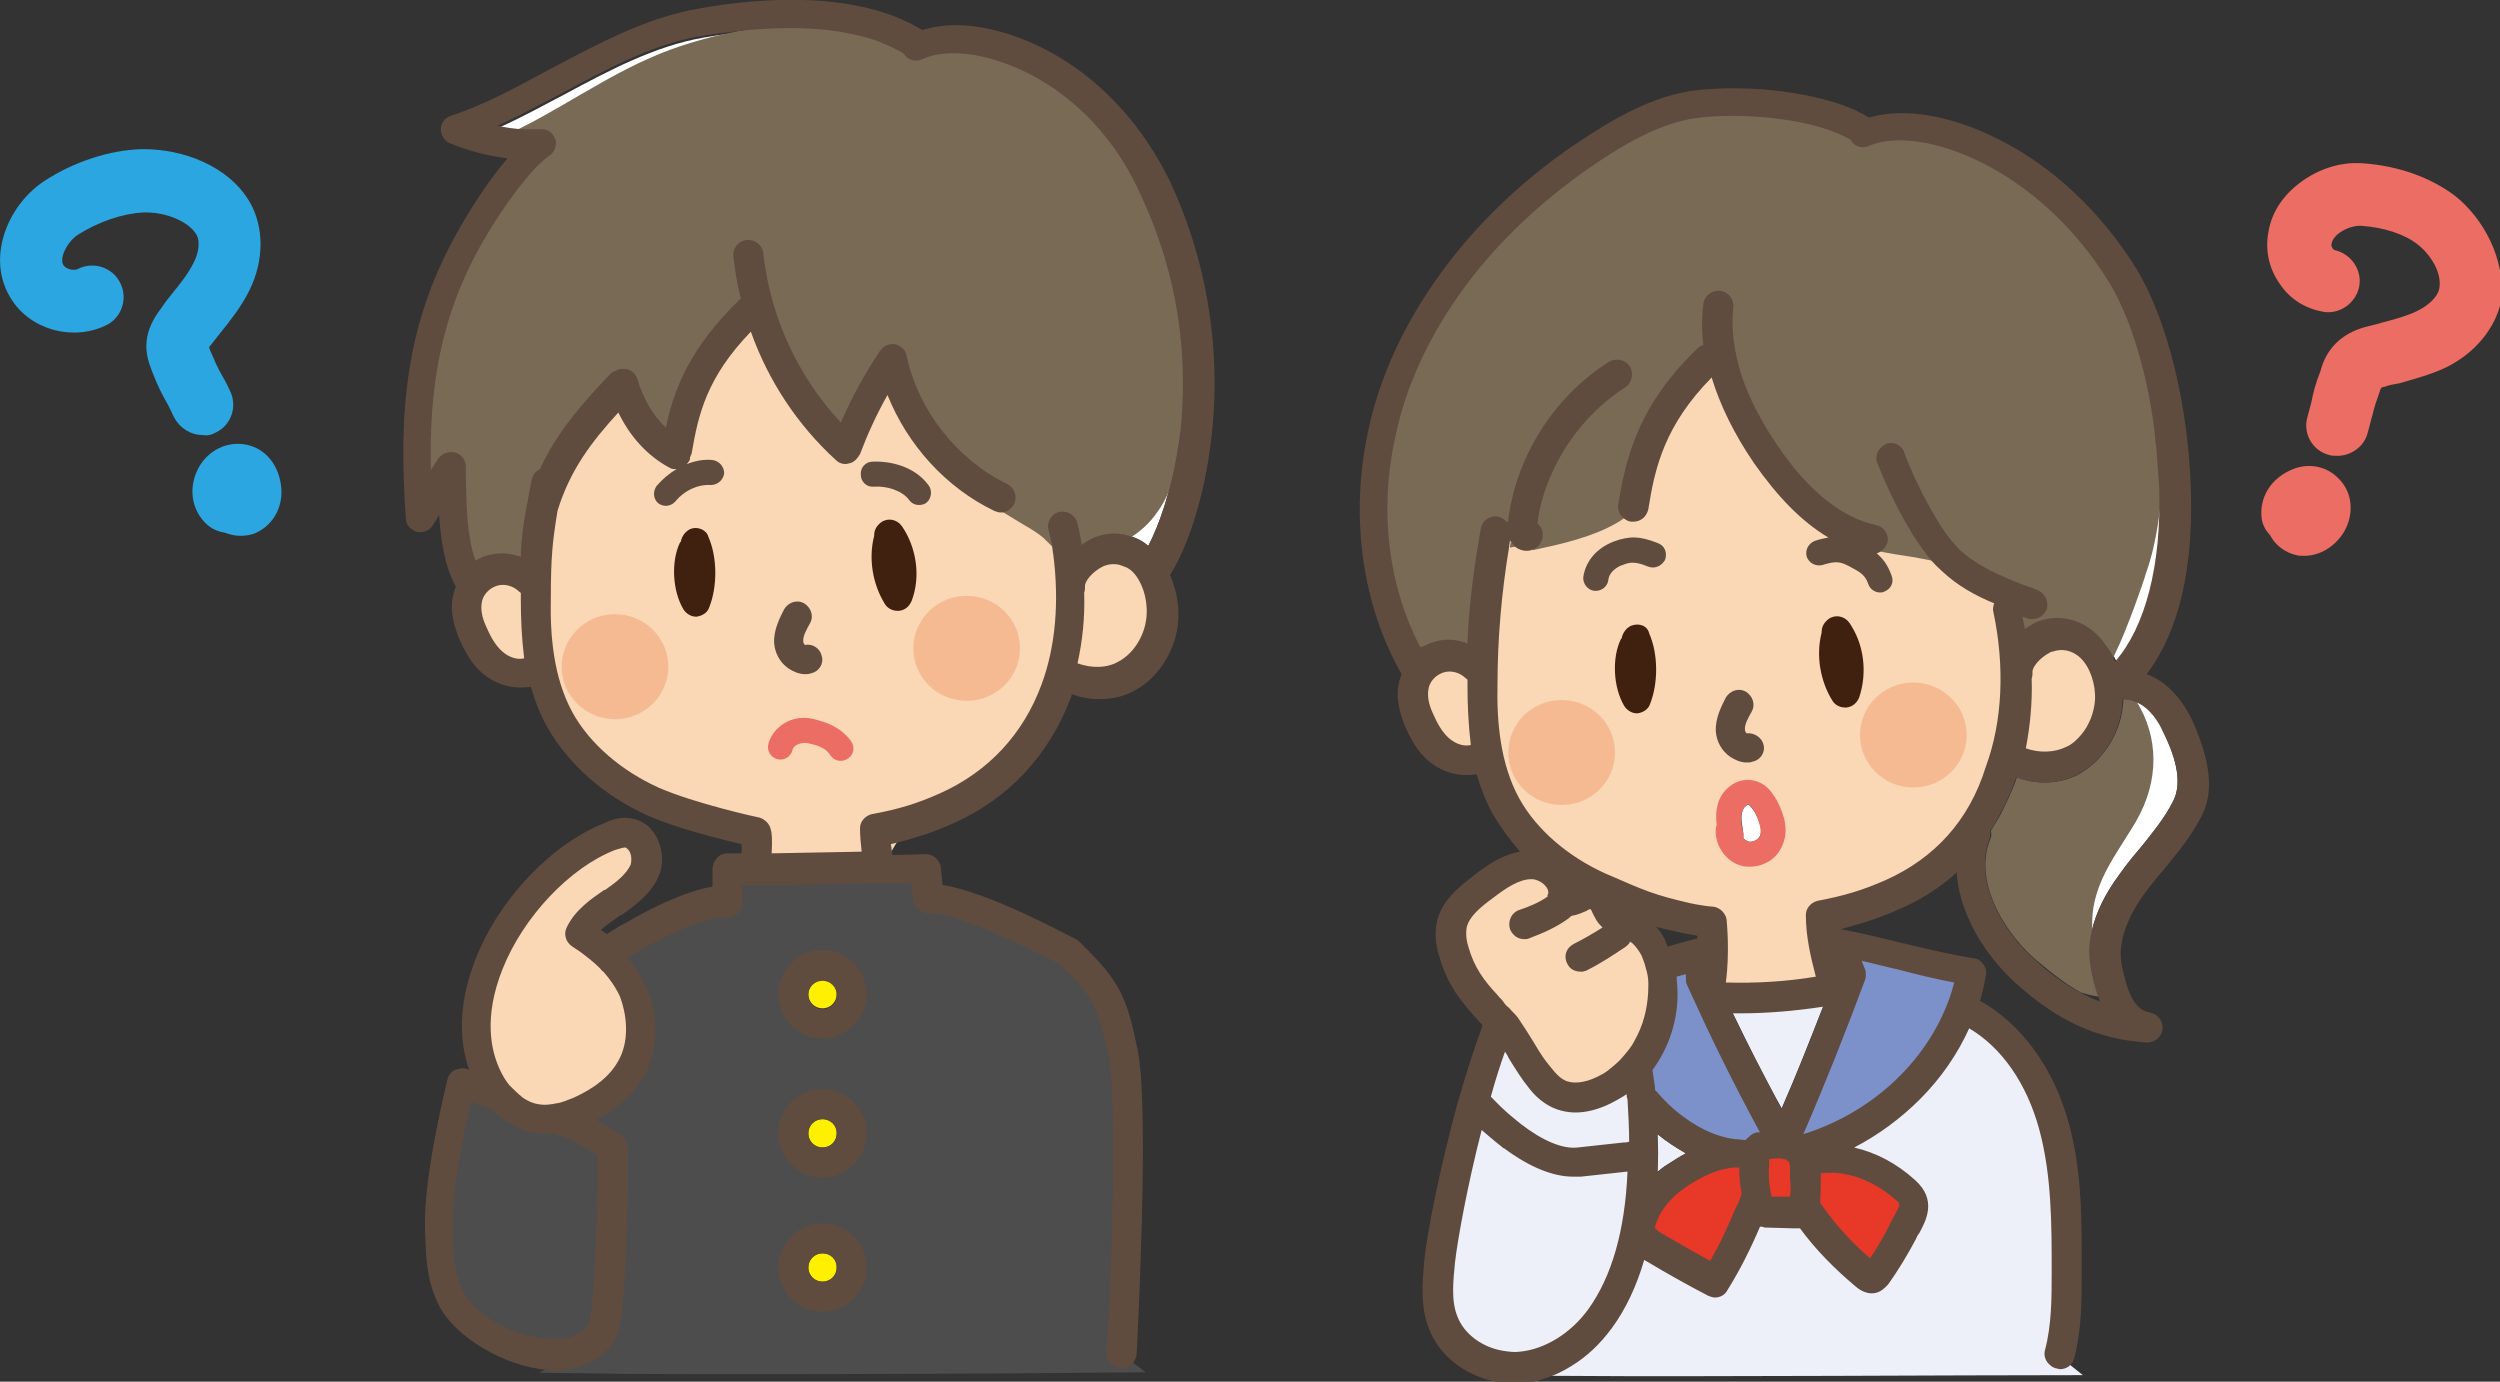 <?xml version="1.0" encoding="utf-8"?>
<!-- Generator: Adobe Illustrator 27.0.0, SVG Export Plug-In . SVG Version: 6.00 Build 0)  -->
<svg version="1.1" id="レイヤー_1" xmlns="http://www.w3.org/2000/svg" xmlns:xlink="http://www.w3.org/1999/xlink" x="0px"
	 y="0px" viewBox="0 0 300 165.8" style="enable-background:new 0 0 300 165.8;" xml:space="preserve">
<rect x="0" y="0" width="300" height="165.8" fill="#333333" stroke="none"/>
<style type="text/css">
	.st0{fill:#FAD7B5;stroke:#FAD7B5;stroke-width:2.835;stroke-miterlimit:10;}
	.st1{fill:none;}
	.st2{fill:#FFFFFF;}
	.st3{fill:#F6BA92;}
	.st4{fill:#40210F;}
	.st5{fill:#FFF000;}
	.st6{fill:#2CA6E0;}
	.st7{fill:#4D4D4D;stroke:#4D4D4D;stroke-width:2.835;stroke-miterlimit:10;}
	.st8{fill:#796A56;stroke:#796A56;stroke-width:1.417;stroke-miterlimit:10;}
	.st9{fill:#796A56;}
	.st10{fill:#EDF0F8;stroke:#EDF0F8;stroke-width:2.835;stroke-miterlimit:10;}
	.st11{fill:#EDF0F8;}
	.st12{fill:#EB6D64;}
	.st13{fill:#7C91C9;stroke:#7C91C9;stroke-width:2.835;stroke-miterlimit:10;}
	.st14{fill:#E73828;stroke:#E73828;stroke-width:2.835;stroke-miterlimit:10;}
	.st15{fill:#FAD7B5;}
	.st16{fill:#604C3F;}
</style>
<path class="st0" d="M239.4,72.9c-2.2-1-4.5-2.2-6.3-3.9c-0.8-0.8-1.5-1.7-2.2-2.5c-1.5-0.2-3.2-0.4-4.8-0.8c-0.2,0.3-0.6,0.6-1,0.7
	c0.7,0.6,1.3,1.4,1.7,2.5c0.3,0.8-0.1,1.6-0.9,1.9c-0.2,0.1-0.3,0.1-0.5,0.1c-0.6,0-1.2-0.4-1.4-1c-0.4-1.2-1-1.5-2.4-2.2
	c-1-0.5-1.5-0.6-3.1-0.1c-0.8,0.3-1.6-0.2-1.9-1c-0.3-0.8,0.2-1.6,1-1.9c0.6-0.2,1.1-0.3,1.6-0.4c-3.2-1.9-6.1-4.8-8.9-8.9
	c-2.4-3.5-4.1-7-5.1-10.3c-5.5,5.7-6.8,10.7-7.6,15.8c-0.1,0.9-0.9,1.5-1.8,1.5c-0.1,0-0.2,0-0.3,0c-0.5-0.1-1-0.4-1.3-0.9
	c-2.4,1.7-6,2.7-9.2,3.4c0,0.1-0.1,0.2-0.1,0.2c-0.4,0.6-1,1-1.7,1c0,0,0,0,0,0c-0.6,0-1.1-0.2-1.5-0.6c-0.2,0-0.5,0.1-0.7,0.1
	c-1,5.5-1.4,11-1.4,16.5c0,4.4,0.3,9.5,2.6,13.7c2.1,3.7,5.9,7,10.3,9l0.7,0.3c3.9,1.7,5.3,2.3,9.6,3.3c0.9,0.2,2.2,0.3,2.7,0.4
	c0.8,0.1,1.5,0.7,1.6,1.6c0,0.2,0.5,3.8-0.1,7.5c3.6,0.1,7.2-0.1,10.8-0.7c-0.7-2.4-1.3-4.9-1.2-7.4c0-0.8,0.6-1.6,1.4-1.7
	c3.2-0.6,5.5-1.3,8.2-2.5c5.8-2.6,10-7.1,12.2-13.1c2-5.4,2.3-12,0.9-18.6C239.3,73.5,239.3,73.2,239.4,72.9z M187.4,96.6
	c-3.5,0-6.4-2.8-6.4-6.3c0-3.5,2.9-6.3,6.4-6.3c3.5,0,6.4,2.8,6.4,6.3C193.8,93.8,191,96.6,187.4,96.6z M198.2,84.5
	c-0.3,0.6-0.8,1.1-1.5,1.1c0,0-0.1,0-0.1,0c-0.6,0-1.2-0.3-1.5-0.9c-1.3-2.2-1.5-5.7-0.4-8c0-0.1,0-0.1,0.1-0.1
	c0-0.7,0.4-1.3,1.1-1.5c0.9-0.4,2,0,2.3,0.9C199.1,78.5,199.2,82,198.2,84.5z M199.8,67.2c-0.3,0.8-1.2,1.1-2,0.8
	c-1.5-0.6-2.1-0.6-3.1-0.2c-0.6,0.2-1.6,0.8-1.7,1.8c-0.1,0.8-0.7,1.3-1.5,1.3c-0.1,0-0.1,0-0.2,0c-0.8-0.1-1.4-0.9-1.3-1.7
	c0.2-1.8,1.5-3.4,3.6-4.2c1.8-0.8,3.2-0.7,5.4,0.2C199.8,65.5,200.1,66.4,199.8,67.2z M207,83.8c0.5-0.9,1.5-1.2,2.4-0.7
	c0.9,0.5,1.2,1.5,0.7,2.4c-0.4,0.7-0.8,1.5-0.8,2.2c0,0.1,0.1,0.3,0.2,0.4c0.9-0.1,1.8,0.5,2,1.4c0.2,1-0.4,1.9-1.3,2.1
	c-0.2,0.1-0.5,0.1-0.7,0.1c-0.7,0-1.4-0.2-2-0.7c-0.9-0.7-1.6-1.8-1.7-3C205.7,86.3,206.5,84.9,207,83.8z M213.9,101.5
	c-0.7,1.6-2.3,2.6-3.9,2.6c-0.3,0-0.7,0-1-0.1c-2-0.5-3.3-2.5-3.1-4.5c0-0.1,0-0.2,0.1-0.4c-0.1-0.9-0.1-1.8,0.2-2.7
	c0.4-1,1.2-1.9,2.1-2.4c0.8-0.4,1.7-0.4,2.6-0.1c1.2,0.4,1.8,1.4,2.3,2.3C213.6,96.9,214.9,99.3,213.9,101.5z M221.6,84.9
	c-0.1,0-0.1,0-0.2,0c-0.6,0-1.2-0.3-1.5-0.8c-1.5-2.4-2-5.4-1.3-8.2c0,0,0-0.1,0-0.1c0-0.6,0.2-1.2,0.8-1.5c0.8-0.6,1.9-0.4,2.5,0.4
	c1.8,2.6,2.3,6,1.2,9C222.9,84.3,222.3,84.8,221.6,84.9z M229.6,94.4c-3.5,0-6.4-2.8-6.4-6.3c0-3.5,2.9-6.3,6.4-6.3
	c3.5,0,6.4,2.8,6.4,6.3C236,91.6,233.1,94.4,229.6,94.4z"/>
<path class="st0" d="M126.1,65.3c-0.1-0.3-0.1-0.6-0.2-0.9c-1.2-1.3-2.9-2.1-4.5-3c-0.3,0.3-0.8,0.5-1.2,0.5c-0.3,0-0.5-0.1-0.8-0.2
	c-5.8-2.8-10.4-8-12.8-13.9c-1.3,2.3-2.4,4.7-3.3,7.1c-0.2,0.6-0.7,1-1.3,1.1c-0.6,0.1-1.2,0-1.6-0.4c-4.6-4.2-8.1-9.6-10.2-15.4
	c-5.3,5.5-6.4,9.9-7.1,14.6c0,0.2-0.1,0.4-0.2,0.5c0,0.1-0.1,0.2-0.1,0.4c-0.1,0.1-0.2,0.3-0.3,0.4c1-0.4,2.1-0.5,3.1-0.5
	c0.8,0,1.5,0.7,1.4,1.6c0,0.8-0.8,1.5-1.6,1.4c-1.6-0.1-3.2,0.7-4.2,1.9c-0.3,0.4-0.7,0.6-1.2,0.6c-0.3,0-0.7-0.1-0.9-0.3
	c-0.7-0.5-0.8-1.5-0.2-2.1c0.6-0.8,1.5-1.5,2.4-2c-0.3,0-0.6-0.1-0.9-0.2c-2.6-1.4-4.7-3.6-6.1-6.6c-3.2,3.5-5.8,6.9-7.3,11.8
	c-0.7,3.7-0.8,5.6-0.8,10.5c0,4.4,0.3,9.5,2.6,13.7c2.1,3.7,5.9,7,10.3,9c4.3,1.9,12,3.6,12.1,3.6c0.7,0.2,1.3,0.7,1.4,1.5
	c0,0.2,0.2,1,0.1,2.8l10.8-0.2c-0.1-0.9-0.2-1.9-0.2-2.8c0-0.8,0.6-1.6,1.4-1.7c3.2-0.6,5.5-1.3,8.2-2.5c5.8-2.6,10-7.1,12.2-13.1
	c1.7-4.6,2.1-10,1.4-15.5C126.2,66.2,126.1,65.7,126.1,65.3z M73.8,86.3c-3.5,0-6.4-2.8-6.4-6.3c0-3.5,2.9-6.3,6.4-6.3
	c3.5,0,6.4,2.8,6.4,6.3C80.2,83.5,77.3,86.3,73.8,86.3z M85.3,72.9C85,73.6,84.4,74,83.7,74c0,0-0.1,0-0.1,0c-0.6,0-1.2-0.3-1.5-0.9
	c-1.3-2.2-1.5-5.7-0.4-8c0-0.1,0-0.1,0.1-0.1c0-0.7,0.4-1.3,1.1-1.5c0.9-0.4,2,0,2.3,0.9C86.2,66.9,86.2,70.5,85.3,72.9z M94.1,73.2
	c0.5-0.9,1.5-1.2,2.4-0.7c0.9,0.5,1.2,1.5,0.7,2.4c-0.4,0.7-0.8,1.5-0.8,2.2c0,0.1,0.1,0.3,0.2,0.4c0.9-0.1,1.8,0.5,2,1.4
	c0.2,1-0.4,1.9-1.3,2.1c-0.2,0.1-0.5,0.1-0.7,0.1c-0.7,0-1.4-0.2-2-0.7c-0.9-0.7-1.6-1.8-1.7-3C92.8,75.6,93.5,74.2,94.1,73.2z
	 M101.8,91c-0.3,0.2-0.6,0.3-0.9,0.3c-0.5,0-0.9-0.2-1.2-0.6c-0.6-0.8-1.4-1.1-2.7-1.5c-0.8-0.2-1.7,0.2-1.9,0.8
	c-0.2,0.8-1,1.3-1.8,1.1c-0.8-0.2-1.3-1-1.1-1.8c0.5-2,2.8-3.6,5.5-3c1.6,0.4,3.2,0.9,4.4,2.6C102.6,89.6,102.4,90.5,101.8,91z
	 M103.3,56.9c0-0.8,0.6-1.5,1.4-1.6c2-0.1,5,0.6,6.7,2.7c0.5,0.6,0.4,1.6-0.2,2.1c-0.3,0.2-0.6,0.3-0.9,0.3c-0.4,0-0.9-0.2-1.2-0.6
	c-0.9-1.2-2.8-1.6-4.2-1.6C104,58.4,103.3,57.7,103.3,56.9z M108,73.3c-0.1,0-0.1,0-0.2,0c-0.6,0-1.2-0.3-1.5-0.8
	c-1.5-2.4-2-5.4-1.3-8.2c0,0,0-0.1,0-0.1c0-0.6,0.2-1.2,0.8-1.5c0.8-0.6,1.9-0.4,2.5,0.4c1.8,2.6,2.3,6,1.2,9
	C109.2,72.8,108.7,73.2,108,73.3z M116,84.1c-3.5,0-6.4-2.8-6.4-6.3s2.9-6.3,6.4-6.3c3.5,0,6.4,2.8,6.4,6.3S119.5,84.1,116,84.1z"/>
<path class="st1" d="M170.5,77.6c0.1,0.1,0.1,0.2,0.2,0.3c0.1-0.1,0.2-0.1,0.2-0.1C170.8,77.7,170.7,77.6,170.5,77.6z"/>
<path class="st1" d="M200.2,113.6c1.3-0.4,2.5-0.7,3.6-1c0,0,0,0,0,0c0-0.1,0-0.2,0-0.3c-0.5-0.1-1.1-0.2-1.6-0.3
	c-1.4-0.3-2.4-0.6-3.4-0.8c0.6,0.7,1.1,1.5,1.3,2.1C200.1,113.4,200.2,113.5,200.2,113.6z"/>
<path class="st1" d="M176,77.3c0.1,0,0.2,0.1,0.3,0.1c0-0.1,0-0.2,0-0.3C176.2,77.2,176.1,77.2,176,77.3z"/>
<path class="st1" d="M128.4,116.8c1.1,1.3,2.1,2.6,2.9,4C130.7,119.4,129.8,118.3,128.4,116.8z"/>
<path class="st1" d="M252,120.1c-0.1-0.2-0.1-0.4-0.2-0.6c-0.7-0.2-1.5-0.3-2.2-0.5C250.4,119.5,251.2,119.8,252,120.1z"/>
<path class="st1" d="M62.2,66.9c0.1,0,0.3,0.1,0.4,0.1c0-0.2,0-0.3,0-0.5C62.5,66.7,62.4,66.8,62.2,66.9z"/>
<path class="st1" d="M106.5,5.5C106.5,5.5,106.5,5.5,106.5,5.5c-1.1-0.5-2.4-0.9-3.9-1.2c0,0,0.1,0,0.1,0C104,4.6,105.2,5,106.5,5.5
	z"/>
<path class="st1" d="M57.1,67.3c0,0.1,0,0.1,0.1,0.2c0,0,0.1-0.1,0.1-0.1C57.3,67.4,57.2,67.4,57.1,67.3z"/>
<path class="st2" d="M256.2,98.6c-1.7,3-3.9,5.7-4.8,9c-0.4,1.3-0.5,2.8-0.4,4.2c0.5-2.3,1.6-4.6,3.5-7.1c0.7-1,1.5-1.9,2.3-2.9
	c1.6-1.9,3-3.7,4-5.7c1.2-2.4,0.1-5.6-1.2-8.4c-0.3-0.8-1.4-2.8-3.3-3.5C258.9,88.5,259.1,93.7,256.2,98.6z"/>
<path class="st2" d="M256.8,68.5c-0.3,0.8-2.2,6.5-3.6,9.4c0.3,0.5,0.6,1.1,0.9,1.7c3.6-4,5.6-11.4,5.3-20.9c0-1.4-0.1-2.8-0.3-4.2
	c-0.1,0.6-0.1,1.3-0.2,1.9C258.6,60.4,258.2,64.6,256.8,68.5z"/>
<ellipse class="st3" cx="229.6" cy="88.2" rx="6.4" ry="6.3"/>
<ellipse class="st3" cx="187.4" cy="90.3" rx="6.4" ry="6.3"/>
<path class="st4" d="M195.7,75.1c-0.6,0.3-1,0.9-1.1,1.5c0,0-0.1,0.1-0.1,0.1c-1.1,2.3-0.9,5.8,0.4,8c0.3,0.5,0.9,0.9,1.5,0.9
	c0,0,0.1,0,0.1,0c0.7-0.1,1.3-0.5,1.5-1.1c1-2.5,1-6-0.1-8.5C197.7,75.1,196.7,74.7,195.7,75.1z"/>
<path class="st4" d="M221.9,74.7c-0.6-0.8-1.7-1-2.5-0.4c-0.5,0.4-0.8,0.9-0.8,1.5c0,0,0,0.1,0,0.1c-0.7,2.7-0.2,5.8,1.3,8.2
	c0.3,0.5,0.9,0.8,1.5,0.8c0.1,0,0.1,0,0.2,0c0.7-0.1,1.2-0.5,1.5-1.2C224.1,80.7,223.7,77.3,221.9,74.7z"/>
<path class="st2" d="M84.5,4.5c-5.9,1-11.5,4-16.9,6.9c-2.5,1.3-5,2.7-7.7,3.9c1,0.2,2.1,0.3,3.2,0.4c6.3-3.2,11.7-7.2,18.7-9.6
	c6.7-2.2,14.1-3.3,20.9-1.8c0,0-0.1,0-0.1,0C98.4,3.4,92.6,3.1,84.5,4.5z"/>
<path class="st2" d="M138.3,60.8c-1,1.5-2.3,2.5-3.6,3.3c1.1,0.2,2.2,0.6,3.1,1.4c1.3-2.5,2.8-6.7,3.6-12.1
	c-0.4,1.3-0.8,2.6-1.3,3.8C139.6,58.5,139,59.7,138.3,60.8z"/>
<ellipse class="st3" cx="116" cy="77.8" rx="6.4" ry="6.3"/>
<ellipse class="st3" cx="73.8" cy="80" rx="6.4" ry="6.3"/>
<path class="st4" d="M82.8,63.5c-0.6,0.3-1,0.9-1.1,1.5c0,0-0.1,0.1-0.1,0.1c-1.1,2.3-0.9,5.8,0.4,8c0.3,0.5,0.9,0.9,1.5,0.9
	c0,0,0.1,0,0.1,0c0.7-0.1,1.3-0.5,1.5-1.1c1-2.5,1-6-0.1-8.5C84.8,63.6,83.7,63.1,82.8,63.5z"/>
<path class="st4" d="M108.2,63.1c-0.6-0.8-1.7-1-2.5-0.4c-0.5,0.4-0.8,0.9-0.8,1.5c0,0,0,0.1,0,0.1c-0.7,2.7-0.2,5.8,1.3,8.2
	c0.3,0.5,0.9,0.8,1.5,0.8c0.1,0,0.1,0,0.2,0c0.7-0.1,1.2-0.5,1.5-1.2C110.5,69.2,110,65.7,108.2,63.1z"/>
<path class="st5" d="M98.7,117.6c-1,0-1.7,0.8-1.7,1.7c0,1,0.8,1.7,1.7,1.7c1,0,1.7-0.8,1.7-1.7C100.5,118.4,99.7,117.6,98.7,117.6z
	"/>
<path class="st5" d="M98.7,134.3c-1,0-1.7,0.8-1.7,1.7c0,1,0.8,1.7,1.7,1.7c1,0,1.7-0.8,1.7-1.7C100.5,135.1,99.7,134.3,98.7,134.3z
	"/>
<path class="st5" d="M98.7,150.4c-1,0-1.7,0.8-1.7,1.7c0,1,0.8,1.7,1.7,1.7c1,0,1.7-0.8,1.7-1.7C100.5,151.1,99.7,150.4,98.7,150.4z
	"/>
<path class="st2" d="M209.9,96.6c-0.1,0-0.2,0-0.2,0c-0.3,0.1-0.5,0.4-0.6,0.7c-0.3,0.8,0,1.8,0.1,2.7c0,0.2,0,0.4,0,0.6
	c0.2,0.2,0.4,0.3,0.6,0.4c0.5,0.1,1.2-0.2,1.4-0.7c0.3-0.6,0.1-1.5-0.6-2.8C210.3,97,210,96.7,209.9,96.6z"/>
<path class="st6" d="M25.9,51.9c1.9-0.9,2.6-3.2,1.7-5c-0.4-0.9-0.8-1.6-1.1-2.1c-0.5-0.9-0.7-1.4-1.3-2.8c0-0.1-0.1-0.2-0.1-0.3
	c0-0.1,0.1-0.2,0.2-0.3c0.4-0.5,0.7-0.9,1.1-1.4c1.2-1.5,2.5-3.1,3.5-5.1c1.8-3.6,1.8-7.6,0.1-10.6c-2.6-4.5-8.2-6.4-12.7-6.4
	c-0.1,0-0.2,0-0.3,0c-3.8,0.1-8.2,1.5-11.8,3.9C0.9,24.7-1.7,31,1.3,35.8c2.3,3.8,7.5,5.2,11.5,3.2c1.8-0.9,2.6-3.2,1.6-5.1
	c-0.9-1.8-3.2-2.6-5.1-1.6c-0.5,0.2-1.4,0-1.7-0.5C7.1,31,8,29.1,9.3,28.2c2.5-1.6,5.5-2.6,7.9-2.7c2.7-0.1,5.5,1.1,6.4,2.7
	c0.4,0.7,0.3,2.1-0.4,3.4c-0.6,1.2-1.6,2.5-2.6,3.7c-0.4,0.5-0.8,1-1.2,1.6c-0.5,0.7-1.6,2.1-1.8,4c-0.2,1.6,0.4,3,0.7,3.8
	c0.7,1.8,1.2,2.7,1.7,3.6c0.3,0.5,0.5,1,0.9,1.8c0.7,1.3,2,2.1,3.4,2.1C24.9,52.3,25.4,52.2,25.9,51.9z"/>
<path class="st6" d="M29.2,53.3c-2.3-0.3-4.6,1-5.6,3.3c-1,2.3-0.5,4.8,1.3,6.4c0.6,0.5,1.3,0.8,2,0.9c0.6,0.2,1.2,0.4,1.9,0.4
	c0.7,0,1.4-0.1,2-0.4c2.1-1,3.3-3.3,2.9-5.8C33.3,55.4,31.5,53.6,29.2,53.3z M29.8,57.2C29.8,57.2,29.8,57.2,29.8,57.2
	C29.8,57.2,29.8,57.2,29.8,57.2z"/>
<path class="st7" d="M132.9,126.4c-0.5-2.5-0.9-4.2-1.6-5.6c-0.8-1.4-1.8-2.7-2.9-4c-0.4-0.4-0.8-0.9-1.3-1.3
	c-4.5-2.4-12.4-6.1-15.5-6.1c-0.1,0-0.1,0-0.2,0c-0.9,0-1.8-0.6-1.9-1.6l-0.2-2l-1.6,0l-2,0l-1.7,0L93.2,106l-1.1,0l-3.1,0l0,2.2
	c0,0.4-0.2,0.9-0.5,1.2c0,0.1-0.1,0.1-0.2,0.1c-0.4,0.3-0.9,0.5-1.4,0.4c-1.2-0.2-4.7,0.9-10,3.8c-0.6,0.3-1.1,0.6-1.7,1
	c0.9,1.1,1.6,2.3,2.2,3.5c1.6,3.6,1.5,7.6-0.2,10.7c-1.2,2.1-3.1,3.9-5.8,5.3c1.4,0.8,2.8,1.7,3,1.8c0.5,0.3,0.8,0.9,0.8,1.5
	c0,0.1,0,5.2-0.1,10.5c-0.3,11.2-1.1,12.3-1.6,12.9c-0.8,1.1-1.8,1.9-3,2.5c13.2,0.2,54.1,0,62.8-0.1c-0.4-0.3-0.6-0.9-0.6-1.4
	C133.2,154.6,134.1,132,132.9,126.4z M98.7,157.4c-2.9,0-5.3-2.4-5.3-5.3c0-2.9,2.4-5.3,5.3-5.3c2.9,0,5.3,2.4,5.3,5.3
	C104,155,101.6,157.4,98.7,157.4z M98.7,141.3c-2.9,0-5.3-2.4-5.3-5.3c0-2.9,2.4-5.3,5.3-5.3c2.9,0,5.3,2.4,5.3,5.3
	C104,138.9,101.6,141.3,98.7,141.3z M98.7,124.6c-2.9,0-5.3-2.4-5.3-5.3s2.4-5.3,5.3-5.3c2.9,0,5.3,2.4,5.3,5.3
	S101.6,124.6,98.7,124.6z"/>
<path class="st7" d="M71.7,138.6c-1-0.6-2.4-1.5-3.2-1.8l-2-0.7c-0.1,0-0.3,0-0.4,0c-0.2,0-0.5,0-0.7,0c-0.4,0-0.8,0-1.2-0.1
	c-0.5-0.1-1.1-0.2-1.6-0.4c-0.1-0.1-0.3-0.1-0.4-0.2c-1.1-0.5-2.2-1.2-3.1-2.2l-2.5-0.9c-0.8,3.4-2.3,10.7-2.2,15
	c0.1,2.6,0.1,5.4,1.2,7.6c1.3,2.7,5,4.8,8.4,5.6c0.5,0.1,1,0.2,1.5,0.2c0.8,0.1,1.6,0.1,2.3,0c0.3-0.1,0.7-0.1,1-0.2
	c0.8-0.3,1.4-0.8,1.9-1.4C71.3,157.5,71.7,147.5,71.7,138.6z"/>
<path class="st8" d="M253.4,34.1c-8.5-13.9-22.7-19-28.8-16.4c-0.8,0.4-1.8,0-2.2-0.7c0,0,0,0,0,0c-4.1-2.5-12.6-3.3-18-2.7
	c-4.8,0.6-9.4,3.3-13.6,6.2c-5.7,4-10.8,8.8-14.7,14.1c-4.2,5.7-7.1,11.9-8.4,18.2c-1.8,8.7-0.8,17.6,2.9,24.8
	c0.1,0.1,0.3,0.1,0.4,0.1c0.4-0.2,0.8-0.4,1.2-0.5c1.3-0.4,2.6-0.4,3.9,0c0.1-0.1,0.2-0.1,0.3-0.2c0.2-4.5,0.8-9.1,1.6-13.5
	c0.2-1,1.1-1.6,2.1-1.4c0.4,0.1,0.8,0.3,1,0.6c0,0,0.1,0.1,0.1,0.1c0-0.1,0-0.3,0.1-0.4c1-7.6,5.6-14.8,12.1-18.9
	c0.8-0.5,1.9-0.3,2.5,0.6c0.5,0.8,0.3,1.9-0.6,2.5c-3.4,2.1-6.2,5.3-8.1,8.9c-1.2,2.3-2,4.8-2.4,7.4c0.6,0.5,0.9,1.4,0.5,2.1
	c3.2-0.7,6.8-1.7,9.2-3.4c-0.2-0.3-0.3-0.8-0.2-1.2c0.6-3.8,1.5-7.8,4.1-12.1c1.3-2.1,3.1-4.3,5.4-6.6c0.2-0.2,0.4-0.3,0.7-0.4
	c-0.2-1.7-0.2-3.3,0-4.9c0.1-1,1-1.7,2-1.6c1,0.1,1.7,1,1.6,2c-0.3,2.6,0,5.4,1,8.2c0.9,2.7,2.4,5.6,4.4,8.5
	c3.7,5.4,7.6,8.5,11.7,9.4c1,0.2,1.6,1.2,1.4,2.1c0,0.2-0.1,0.4-0.3,0.6c1.6,0.3,3.3,0.5,4.8,0.8c-0.6-0.9-1.1-1.7-1.6-2.4
	c-1.5-2.6-2.8-5.3-3.9-8c-0.4-0.9,0.1-1.9,1-2.3c0.1,0,0.1,0,0.2-0.1c0.8-0.2,1.7,0.2,2,1c0,0,0,0.1,0,0.1c1,2.6,2.2,5.1,3.6,7.5
	c0.8,1.4,1.8,2.9,3.1,4.2c1.4,1.3,3.2,2.3,5,3.1c1.3,0.6,2.6,1,3.8,1.5c0.2,0.1,0.3,0.1,0.5,0.2c0.9,0.3,1.4,1.3,1.1,2.3
	c-0.2,0.5-0.5,0.8-0.9,1c-0.2,0.1-0.5,0.2-0.8,0.2c-0.2,0-0.4,0-0.6-0.1c-0.2-0.1-0.4-0.1-0.6-0.2c0.1,0.5,0.2,1,0.3,1.5
	c0.3-0.2,0.6-0.4,0.9-0.6c0.3-0.2,0.6-0.3,0.9-0.4c2.3-0.8,4.9-0.2,6.8,1.6c0.5,0.5,0.9,1,1.3,1.6c1.4-2.9,3.4-8.6,3.6-9.4
	c1.4-3.9,1.8-8,2.1-12.1c0-0.6,0.1-1.3,0.2-1.9c-0.1-1-0.2-1.9-0.3-2.9C257.8,44.7,255.9,38.2,253.4,34.1z"/>
<path class="st9" d="M254.8,83.9c0,0.1,0,0.2,0,0.3c-0.2,3.5-2.2,6.8-5,8.5c-0.1,0.1-0.2,0.1-0.3,0.2c-1.3,0.7-2.7,1-4.2,1
	c-0.8,0-1.5-0.1-2.3-0.3c-0.3-0.1-0.7-0.2-1-0.3c0,0.1-0.1,0.3-0.1,0.4c-0.5,1.3-1.1,2.6-1.7,3.8c-0.4,0.8-0.9,1.5-1.3,2.2
	c0.1,0.3,0.1,0.7-0.1,1.1c-1.9,4.8,1.4,10.7,5.3,14.2c2,1.7,3.8,3.1,5.6,4.1c0.7,0.2,1.4,0.4,2.2,0.5c-0.4-1.2-0.7-2.4-0.9-3.3
	c-0.1-0.7-0.2-1.4-0.2-2.2c0-0.8,0.1-1.5,0.3-2.3c-0.1-1.4,0-2.8,0.4-4.2c0.9-3.3,3.1-6.1,4.8-9c2.9-5,2.7-10.2,0.1-14.4
	C255.9,84,255.4,83.9,254.8,83.9z"/>
<path class="st9" d="M181.3,64.9c0,0.3-0.1,0.5-0.1,0.8c0.2,0,0.4-0.1,0.7-0.1c-0.1-0.1-0.2-0.2-0.3-0.4
	C181.4,65.1,181.3,65,181.3,64.9z"/>
<path class="st8" d="M121,7.9c-3.9-1.4-7.7-1.6-9.9-0.5c-0.8,0.4-1.8,0.1-2.3-0.7c0,0,0,0,0,0c-0.6-0.4-1.4-0.7-2.2-1.1c0,0,0,0,0,0
	c-1.2-0.5-2.5-0.9-3.8-1.2c-6.8-1.5-14.2-0.4-20.9,1.8c-6.9,2.3-12.3,6.3-18.7,9.6c0.6,0,1.2,0,1.9,0c0.8,0,1.5,0.5,1.8,1.2
	c0,0.1,0,0.2,0.1,0.2c0.1,0.7-0.2,1.4-0.8,1.8c-2.3,1.5-5.6,6.2-7.9,10.2c-5.2,9-6.5,17.7-6.3,27.5l0.9-1.4c0.4-0.6,1.2-0.9,2-0.7
	c0.7,0.2,1.3,0.9,1.3,1.7c0,0.5,0,1,0,1.5c0,3.2,0.1,6.8,1.1,9.6c0.1,0,0.1,0,0.2,0.1c0.4-0.2,0.7-0.4,1.1-0.5
	c1.2-0.4,2.5-0.4,3.8,0c0.1-0.1,0.3-0.2,0.4-0.3c0.1-1.9,0.3-3.5,0.7-5.6c0-0.1,0-0.3,0.1-0.4c0,0,0,0,0,0c0.1-0.8,0.3-1.7,0.5-2.7
	c0.1-0.6,0.5-1.1,1-1.3c0.7-1.6,1.6-3,2.5-4.4c1.8-2.6,3.9-4.8,6.1-7.2c0-0.1,0.1-0.1,0.2-0.1c0,0,0,0,0.1,0c0.4-0.3,1-0.5,1.5-0.3
	c0.6,0.1,1.1,0.6,1.3,1.2c0.7,2.5,1.9,4.4,3.4,5.8c1-4.7,2.9-9.6,9-15.5c0-0.1-0.1-0.3-0.1-0.4c-0.4-1.5-0.6-3-0.8-4.6
	c-0.1-1,0.6-1.9,1.6-2c1-0.1,1.9,0.6,2,1.6c0.1,1.1,0.3,2.1,0.5,3.2c1.3,6.3,4.4,12.3,8.8,17.1c1.3-3,2.9-5.9,4.7-8.6
	c0.4-0.6,1.1-0.9,1.8-0.8c0.7,0.1,1.3,0.7,1.4,1.4c1.4,6.6,6,12.5,12.1,15.4c0.9,0.4,1.3,1.5,0.8,2.4c-0.1,0.2-0.2,0.4-0.4,0.5
	c1.6,1,3.3,1.8,4.5,3c0-0.3-0.1-0.5-0.2-0.8c-0.2-1,0.4-1.9,1.4-2.1c0.1,0,0.2,0,0.2,0c0,0,0.1,0,0.1,0c0.8,0,1.6,0.6,1.8,1.4
	c0.2,0.9,0.3,1.7,0.5,2.6c0.3-0.2,0.6-0.4,0.9-0.6c1.3-0.7,2.7-0.9,4-0.7c1.4-0.8,2.6-1.8,3.6-3.3c0.8-1.1,1.3-2.4,1.8-3.6
	c0.5-1.2,0.9-2.5,1.3-3.8c0.1-0.7,0.2-1.3,0.3-2c0-0.4,0.1-0.9,0.1-1.4c0.6-6.7,0.1-16.4-4.7-26.8C133.8,16,127.9,10.4,121,7.9z"/>
<path class="st10" d="M236.3,123.2c-1.4,3.1-3.4,6-5.9,8.5c-2.3,2.3-5,4.3-7.9,5.8c2.6,0.6,5.2,1.9,7.3,3.9c2.7,2.4,1.3,4.9,0.5,6.4
	c-0.1,0.2-0.2,0.4-0.4,0.7c-1,1.9-2.1,3.7-3.3,5.4c-0.2,0.2-0.5,0.7-1.1,0.9c-0.2,0.1-0.5,0.2-0.9,0.2c-0.5,0-1.2-0.2-1.9-0.8
	c-2.5-2.1-4.7-4.4-6.7-7c-0.2,0-0.4,0-0.5,0c-0.1,0-0.2,0-0.3,0l-3.5-0.1c-0.1,0-0.3,0-0.5-0.1c-1.1,2.6-2.4,5.2-3.9,7.6
	c-0.3,0.6-0.9,0.9-1.5,0.9c-0.3,0-0.6-0.1-0.8-0.2c-2.5-1.3-5.1-2.7-7.5-4.2c-0.1,0-0.1-0.1-0.2-0.1c-0.9,3.2-2.2,5.9-3.9,8.2
	c-1.3,1.8-3,3.3-4.8,4.5c15.2,0.1,49.7-0.1,57.3-0.1c-0.5-0.4-0.8-1.1-0.6-1.8c0.8-3,0.8-6.3,0.8-9.4c0-5.7,0.1-11.6-1.5-17.1
	C243.2,129.8,240.2,125.5,236.3,123.2z"/>
<path class="st11" d="M207.9,121.5c1.8,3.7,3.6,7.4,5.9,11.5c1.8-4.1,3.4-8.2,5-12.3c-3.3,0.5-6.7,0.8-10,0.8
	C208.5,121.5,208.2,121.5,207.9,121.5z"/>
<path class="st11" d="M200,139.8c0.8-0.5,1.5-1,2.3-1.4c-1.2-0.7-2.3-1.4-3.4-2.3c0,1.6,0,3.1,0,4.5
	C199.3,140.3,199.7,140,200,139.8z"/>
<path class="st10" d="M190.6,157.1C190.6,157.1,190.6,157.1,190.6,157.1c2.8-3.9,4.4-9.5,4.8-16.5c0,0-0.1,0-0.1,0l-5.5,0.6
	c-0.3,0-0.6,0-0.9,0c-2.5,0-5.3-1.2-8.3-3.4c-0.1-0.1-0.2-0.2-0.3-0.2c-0.9-0.7-1.7-1.4-2.4-2c-1.7,6.6-3,13.2-3.2,15.9
	c-0.2,2.1-0.4,4.5,0.3,6.5c0.8,2.1,3,3.7,5.5,4.1c0.7,0.1,1.3,0.2,2,0.1C185.4,162,188.5,160.1,190.6,157.1z"/>
<path class="st10" d="M194.8,131.6c-0.5,0.3-1,0.7-1.6,0.9c-1.4,0.7-2.9,1.1-4.2,1.1c-1.2,0-2.2-0.3-3.2-0.8
	c-0.9-0.5-1.7-1.3-2.4-2.1c-0.9-1.1-1.7-2.4-2.5-3.7c-0.1-0.2-0.3-0.5-0.4-0.7c-0.5,1.4-1.1,3.2-1.7,5.4c0.5,0.5,1.6,1.6,2.9,2.7
	c0.2,0.2,0.4,0.3,0.6,0.5c2.7,2.1,5.1,3.1,6.9,2.9l5.5-0.6c0.2,0,0.4,0,0.6,0c0-1.6-0.1-3.3-0.2-5.1c0-0.2,0-0.4-0.1-0.6
	C195,131.4,194.9,131.5,194.8,131.6z"/>
<path class="st12" d="M97.7,86.3c-2.7-0.7-5,1-5.5,3c-0.2,0.8,0.3,1.6,1.1,1.8c0.8,0.2,1.6-0.3,1.8-1.1c0.1-0.6,1.1-1,1.9-0.8
	c1.4,0.3,2.1,0.6,2.7,1.5c0.3,0.4,0.7,0.6,1.2,0.6c0.3,0,0.6-0.1,0.9-0.3c0.7-0.5,0.8-1.4,0.3-2.1C100.8,87.2,99.2,86.7,97.7,86.3z"
	/>
<path class="st12" d="M210.9,93.8c-0.8-0.3-1.7-0.3-2.6,0.1c-1,0.5-1.8,1.4-2.1,2.4c-0.3,0.9-0.3,1.9-0.2,2.7c0,0.1-0.1,0.2-0.1,0.4
	c-0.2,2,1.2,4,3.1,4.5c0.3,0.1,0.7,0.1,1,0.1c1.7,0,3.3-1,3.9-2.6c1-2.2-0.3-4.6-0.7-5.4C212.7,95.2,212.1,94.2,210.9,93.8z
	 M211.2,100.3c-0.2,0.5-0.9,0.8-1.4,0.7c-0.2-0.1-0.4-0.2-0.6-0.4c0-0.2,0-0.4,0-0.6c-0.2-0.9-0.4-2-0.1-2.7
	c0.1-0.3,0.3-0.6,0.6-0.7c0,0,0.2-0.1,0.2,0c0.2,0.1,0.4,0.4,0.7,0.9C211.2,98.8,211.4,99.7,211.2,100.3z"/>
<path class="st12" d="M294.6,23.5c-2.9-2.2-6.8-3.6-11-3.9c-2.4-0.2-4.9,0.5-7,1.9c-2.4,1.6-4,3.8-4.4,6.4c-0.4,2.2,0.1,4.4,1.4,6.2
	c1.2,1.8,3,2.9,5.1,3.3c2,0.4,4-1,4.4-3c0.4-2-1-4-3-4.4c0,0-0.1-0.1-0.2-0.2c-0.1-0.2-0.2-0.4-0.1-0.6c0.2-1.1,2.1-2.2,3.6-2.1
	c2.7,0.2,5.2,1,6.8,2.3c1.5,1.2,2.9,3.4,2.5,5.3c-0.2,0.9-1.2,1.9-2.6,2.6c-1.2,0.6-2.7,1-4.2,1.4c-0.6,0.2-1.2,0.3-1.9,0.5
	c-0.8,0.2-2.4,0.7-3.7,2c-1.1,1.1-1.6,2.4-1.8,3.2c-0.7,1.8-0.9,2.7-1.1,3.7c-0.1,0.5-0.3,1.1-0.5,1.9c-0.6,2,0.6,4.1,2.6,4.6
	c0.3,0.1,0.7,0.1,1,0.1c1.6,0,3.2-1.1,3.6-2.7c0.3-1,0.4-1.6,0.6-2.2c0.2-0.9,0.4-1.5,0.9-2.9c0-0.1,0.1-0.3,0.2-0.4
	c0.1,0,0.2-0.1,0.4-0.1c0.5-0.2,1.1-0.3,1.7-0.4c1.7-0.5,3.7-1,5.6-1.9c3.5-1.7,5.9-4.7,6.6-7.8C300.8,31.1,297.9,26.1,294.6,23.5z"
	/>
<path class="st12" d="M274.7,56.5c-2.3,1.1-3.6,3.3-3.3,5.7c0.1,0.8,0.5,1.5,1,2c0.6,1.2,1.8,2.1,3.1,2.4c0.3,0.1,0.7,0.1,1,0.1
	c1.9,0,3.7-1.1,4.8-2.9c1.2-2.1,1-4.6-0.5-6.2C279.3,55.9,276.9,55.4,274.7,56.5z"/>
<path class="st13" d="M223.4,115.3l0.4,1c0.1,0.2,0.1,0.4,0.1,0.6c0,0.2,0,0.4-0.1,0.7c-2.2,6.3-4.7,12.5-7.5,18.6
	c8.6-2.7,15.2-9.2,17.8-17.1c0.1-0.4,0.2-0.7,0.3-1.1c-2.2-0.4-4.5-1-6.9-1.6C226.1,116,224.7,115.6,223.4,115.3z"/>
<path class="st13" d="M202.4,117.9c-0.1-0.3-0.2-0.6-0.1-0.9l0-0.3c-0.4,0.1-0.7,0.2-1.1,0.3c0.1,0.6,0.1,1.1,0.1,1.7
	c0.1,3.4-1,6.8-3,9.5c0.2,0.7,0.3,1.4,0.3,2.1c0,0.1,0,0.2,0,0.3c0.1,0.1,0.2,0.2,0.3,0.3c1.6,1.9,3.5,3.4,5.7,4.5
	c0.6,0.3,2,0.9,3.6,1.1c0.4,0,0.9,0,1.3,0.1c0.1-0.1,0.2-0.2,0.4-0.4c0.4-0.4,0.9-0.5,1.3-0.6c-3.3-6.1-5.8-11.2-8.3-16.7
	C202.7,118.6,202.5,118.3,202.4,117.9z"/>
<path class="st14" d="M208.7,140.2c-0.2,0-0.4,0-0.5,0c-1.8,0.1-3.8,0.9-6.1,2.5c-1.7,1.2-2.9,2.7-3.4,4.3c-0.1,0.3-0.1,0.5-0.1,0.5
	c0.1,0.1,0.3,0.3,0.8,0.6c1.9,1.2,3.9,2.3,5.8,3.3c1.2-2.1,2.2-4.2,3.1-6.4c0.1-0.2,0.2-0.5,0.4-0.8c0.1-0.2,0.2-0.5,0.3-0.7
	C208.8,142.4,208.7,141.4,208.7,140.2C208.7,140.3,208.7,140.2,208.7,140.2z"/>
<path class="st14" d="M227.5,144c-2.6-2.4-6-3.6-9-3.3c0,0.2,0,0.5,0,0.7c0,0.9,0,1.9-0.1,2.8c1.7,2.4,3.7,4.7,6,6.7
	c0.9-1.3,1.7-2.7,2.4-4.1c0.1-0.3,0.3-0.5,0.4-0.8C228.1,144.5,228,144.5,227.5,144z"/>
<path class="st14" d="M214.8,140c-0.1-0.3-0.2-0.6-0.3-0.7c-0.1-0.1-0.2-0.1-0.4-0.2c-0.3-0.1-0.6-0.1-1-0.1c-0.2,0-0.5,0-0.8,0.1
	c0,0,0,0.1,0,0.2c0,0.2,0,0.3,0,0.5c0,1.4,0.1,2.5,0.3,3.8l0.1,0l0.9,0l1.2,0c0-0.7,0.1-1.5,0.1-2.2c0-0.3,0-0.6,0-0.9
	C214.9,140.3,214.9,140.2,214.8,140z"/>
<path class="st0" d="M176.5,89.4c-0.3-2.4-0.4-4.8-0.4-7.1c0-0.3,0-0.5,0-0.8c-0.1-0.1-0.2-0.1-0.2-0.2c-0.7-0.7-1.8-1-2.7-0.7
	c-0.9,0.3-1.7,1.2-1.8,2.1c-0.1,0.7,0.1,1.6,0.5,2.7c0.6,1.4,1.2,2.4,2,3.1C174.7,89.2,175.7,89.6,176.5,89.4
	C176.5,89.4,176.5,89.4,176.5,89.4z"/>
<path class="st15" d="M220.9,111.2c0.1,0,0.3,0.1,0.4,0.1c0.1-0.1,0.1-0.2,0.2-0.3C221.3,111.1,221.1,111.1,220.9,111.2
	C220.9,111.2,220.9,111.2,220.9,111.2z"/>
<path class="st0" d="M246.2,78.2c-0.1,0-0.2,0.1-0.3,0.1c-1.2,0.6-2.1,1.8-2.1,2.4c0,0.3,0,0.5-0.1,0.7c0,2.9-0.2,5.8-0.8,8.5
	c1.7,0.6,3.4,0.6,4.9-0.2c0.7-0.4,1.3-0.9,1.8-1.5c0.9-1.1,1.5-2.6,1.6-4.1c0.1-1.9-0.6-4-1.8-5.1C248.5,78,247.3,77.7,246.2,78.2z"
	/>
<path class="st0" d="M197.7,118.1c-0.1-0.6-0.2-1.2-0.3-1.8c-0.1-0.5-0.3-1-0.5-1.5c0-0.1-0.1-0.1-0.1-0.2c-0.3-0.6-0.6-1-0.9-1.2
	c-0.1-0.1-0.3-0.2-0.4-0.3c-0.1,0.2-0.3,0.4-0.5,0.6c-1.5,1-3,1.9-4.6,2.8c-0.1,0-0.1,0.1-0.2,0.1c-0.1,0.1-0.3,0.1-0.4,0.1
	c-0.1,0-0.1,0-0.2,0c-0.6,0-1.2-0.3-1.6-0.9c-0.5-0.9-0.1-1.9,0.7-2.4c1.2-0.6,2.3-1.3,3.5-2c-0.3-0.3-0.6-0.6-0.8-1
	c-0.2-0.3-0.3-0.7-0.5-1c0-0.1-0.1-0.1-0.1-0.2c-0.2,0.1-0.4,0.2-0.5,0.2c-0.4,0.2-1.1,0.5-1.8,0.6c-0.1,0.2-0.3,0.3-0.5,0.4
	c-1.4,1-3,1.7-4.6,2.3c-0.2,0.1-0.4,0.1-0.6,0.1c-0.7,0-1.4-0.5-1.7-1.2c-0.3-0.9,0.2-1.9,1.1-2.3c1.2-0.4,2.3-0.9,3.4-1.6
	c0-0.1,0-0.3,0.1-0.4c0.1-0.2,0-0.5-0.2-0.7c-0.4-0.6-1.1-1-1.8-1c0,0,0,0,0,0c-1.5,0-3,1-4.7,2.3c-1.5,1.1-2.8,2.2-3.1,3.5
	c-0.1,0.6-0.1,1.3,0.2,2.3c0,0,0,0,0,0c0.7,2.5,1.9,4,3.5,5.8c0.2,0.3,0.5,0.5,0.7,0.8c0.2,0.2,0.4,0.4,0.5,0.6
	c0.2,0.2,0.3,0.4,0.5,0.5c0.3,0.3,0.5,0.6,0.8,0.9c0.6,0.8,1.2,1.8,1.8,2.8c0.5,0.7,0.9,1.5,1.4,2.2c0.7,1.1,1.5,2,2.3,2.4
	c0.9,0.5,2.4,0.4,4-0.4c0.4-0.2,0.8-0.5,1.2-0.7c0.5-0.3,1-0.7,1.4-1.2c0,0,0,0,0,0c0.4-0.4,0.8-0.9,1.2-1.4c0,0,0,0,0,0
	c0.4-0.5,0.7-1.1,1-1.7c0.9-1.8,1.3-3.9,1.2-5.9C197.7,118.2,197.7,118.1,197.7,118.1z"/>
<path class="st15" d="M106.9,102.3L106.9,102.3c0.3-0.5,0.6-1.1,1-1.6c-0.4,0.1-0.8,0.2-1.2,0.3
	C106.8,101.4,106.8,101.8,106.9,102.3z"/>
<path class="st0" d="M60.2,78.2c0.8,0.7,1.8,1,2.6,0.8c0,0,0,0,0.1,0c-0.3-2.4-0.4-4.8-0.4-7.1c0-0.3,0-0.5,0-0.8
	c-0.1-0.1-0.2-0.1-0.2-0.2c-0.7-0.7-1.8-1-2.7-0.7c-0.9,0.3-1.7,1.2-1.8,2.1c-0.1,0.7,0.1,1.6,0.5,2.7
	C58.8,76.6,59.5,77.6,60.2,78.2z"/>
<path class="st0" d="M135.2,68.1c-0.3-0.1-0.5-0.3-0.8-0.3c-0.7-0.2-1.4-0.1-2.1,0.2c-1.2,0.6-2.1,1.8-2.1,2.4c0,0.3,0,0.5-0.1,0.7
	c0,2.9-0.2,5.8-0.8,8.5c1.7,0.6,3.4,0.6,4.9-0.2c1.9-1,3.3-3.3,3.4-5.7c0.1-1.9-0.6-4-1.8-5.1C135.6,68.4,135.4,68.2,135.2,68.1z"/>
<path class="st0" d="M75,101.7c-0.3,0-0.8,0.1-1.2,0.3c-5.5,2.1-11,8-13.5,14.3c-2.3,5.8-1.4,9.9-0.2,12.3c0.3,0.6,0.6,1.2,1,1.6
	c0.5,0.6,1,1.1,1.5,1.4c0,0,0.1,0.1,0.1,0.1c0.6,0.4,1.3,0.7,1.9,0.8c0.5,0.1,1,0.1,1.6,0c0.2,0,0.4-0.1,0.6-0.1
	c0.6-0.2,1.3-0.4,2.1-0.7c2.5-1.1,4.3-2.6,5.3-4.4c1.2-2.1,1.2-5,0.1-7.6c-0.5-1.2-1.2-2.2-2-3c-0.1-0.1-0.2-0.3-0.4-0.4
	c-0.8-0.8-1.6-1.5-2.4-2c-0.3-0.2-0.6-0.4-0.9-0.6c-0.8-0.5-1.1-1.5-0.7-2.3c1-2.1,2.9-3.3,4.5-4.5l0.1,0c1.3-0.9,2.6-1.9,3.1-3.1
	c0.2-0.5,0.1-1.2-0.2-1.6C75.4,101.9,75.2,101.8,75,101.7z"/>
<path class="st16" d="M257.6,80.9c2.8-3.7,5.7-10.3,5.3-22.2c-0.3-10-2.8-20.3-6.5-26.4c-4.2-6.8-10.1-12.4-16.8-15.7
	c-5.6-2.8-11.2-3.7-15.3-2.5c-0.1,0-0.1-0.1-0.2-0.1c-3-1.8-7.1-2.6-10-3c-3.5-0.5-7.3-0.5-10.3-0.2c-5.6,0.6-10.6,3.7-15.2,6.8
	c-6.1,4.2-11.4,9.3-15.5,14.9c-4.5,6.1-7.6,12.7-9,19.6c-2.1,10.1-0.6,20.6,4.1,28.8c-0.2,0.5-0.3,0.9-0.4,1.4
	c-0.3,1.8,0.3,3.5,0.7,4.6c0.8,1.9,1.7,3.4,2.9,4.4c1.3,1.1,2.9,1.7,4.5,1.7c0.4,0,0.8,0,1.3-0.1c0.5,1.7,1.1,3.3,2,4.9
	c0.9,1.5,2,3,3.2,4.4c-2.3,0.4-4.2,1.8-5.6,2.9c-1.5,1.2-3.9,2.9-4.4,5.7c-0.3,1.5,0,3,0.3,3.9c1,3.7,2.9,5.8,5,8.1
	c0.1,0.1,0.2,0.2,0.2,0.3c-0.9,2.4-1.9,5.5-3,9.3c-2.1,7.7-3.7,15.7-4,19c-0.2,2.4-0.5,5.4,0.6,8.1c1.5,3.9,5.7,6.5,10.2,6.5
	c0.3,0,0.6,0,0.9,0c2.1-0.2,4.1-0.9,6-2.1c1.8-1.1,3.4-2.6,4.8-4.5c1.7-2.3,3-5.1,3.9-8.2c0.1,0,0.1,0.1,0.2,0.1
	c2.5,1.5,5,2.9,7.5,4.2c0.3,0.1,0.5,0.2,0.8,0.2c0.6,0,1.2-0.3,1.5-0.9c1.5-2.4,2.8-5,3.9-7.6c0.2,0,0.4,0,0.5,0.1l3.5,0.1
	c0.1,0,0.2,0,0.3,0c0.2,0,0.3,0,0.5,0c1.9,2.6,4.2,4.9,6.7,7c0.7,0.6,1.4,0.8,1.9,0.8c0.4,0,0.7-0.1,0.9-0.2
	c0.6-0.3,0.9-0.7,1.1-0.9c1.2-1.7,2.3-3.5,3.3-5.4c0.1-0.2,0.2-0.5,0.4-0.7c0.8-1.5,2.2-4-0.5-6.4c-2.2-2-4.7-3.3-7.3-3.9
	c2.9-1.5,5.6-3.5,7.9-5.8c2.5-2.5,4.5-5.4,5.9-8.5c3.9,2.3,6.9,6.6,8.4,12.1c1.5,5.5,1.5,11.4,1.5,17.1c0,3.1,0,6.4-0.8,9.4
	c-0.2,0.7,0.1,1.4,0.6,1.8c0.2,0.2,0.4,0.3,0.7,0.4c0.2,0,0.3,0.1,0.5,0.1c0.8,0,1.5-0.5,1.7-1.3c0.9-3.4,0.9-6.9,0.9-10.3
	c0-6,0.1-12.1-1.6-18.1c-1.8-6.5-5.7-11.8-10.6-14.5c0.3-1,0.5-2,0.7-3c0.1-0.5,0-1-0.3-1.4c-0.3-0.4-0.7-0.7-1.2-0.7
	c-2.4-0.4-5.5-1.1-8.4-1.8c-2.4-0.6-4.9-1.2-7-1.6c-0.1,0-0.3-0.1-0.4-0.1c0,0,0,0-0.1,0c0.2-0.1,0.5-0.1,0.7-0.2
	c2.2-0.6,4.1-1.2,6.3-2.2c2.6-1.1,4.9-2.6,6.9-4.4c0.1,1.6,0.5,3.3,1.2,5c1.2,3,3.3,5.9,5.8,8.2c5.2,4.7,9.9,6.8,15.8,7.2
	c0,0,0.1,0,0.1,0c0.9,0,1.7-0.7,1.8-1.6c0.1-0.9-0.5-1.8-1.5-2c-1.9-0.3-2.7-2.4-3.4-5.7c-0.6-3.2,1.2-6.5,2.9-8.8
	c0.7-0.9,1.4-1.8,2.2-2.7c1.6-2,3.3-4,4.5-6.4c1-2,1.7-5.1-1.1-11.4C261.7,83.6,259.8,81.7,257.6,80.9z M176.5,89.4
	c-0.8,0.2-1.8-0.1-2.6-0.8c-0.8-0.7-1.4-1.7-2-3.1c-0.5-1.1-0.6-2-0.5-2.7c0.1-1,0.9-1.8,1.8-2.1c0.9-0.3,2,0,2.7,0.7
	c0.1,0.1,0.2,0.1,0.2,0.2c0,0.3,0,0.5,0,0.8C176.1,84.5,176.2,86.9,176.5,89.4C176.5,89.4,176.5,89.4,176.5,89.4z M190.6,157.1
	C190.6,157.1,190.6,157.1,190.6,157.1c-2.1,2.9-5.2,4.8-8.2,5.1c-0.7,0.1-1.3,0-2-0.1c-2.5-0.4-4.7-2-5.5-4.1
	c-0.8-1.9-0.5-4.4-0.3-6.5c0.3-2.7,1.5-9.3,3.2-15.9c0.7,0.6,1.5,1.3,2.4,2c0.1,0.1,0.2,0.2,0.3,0.2c3.1,2.3,5.9,3.4,8.3,3.4
	c0.3,0,0.6,0,0.9,0l5.5-0.6c0,0,0.1,0,0.1,0C195,147.7,193.4,153.2,190.6,157.1z M194.8,137.1l-5.5,0.6c-1.8,0.2-4.2-0.8-6.9-2.9
	c-0.2-0.2-0.4-0.3-0.6-0.5c-1.4-1.1-2.4-2.2-2.9-2.7c0.6-2.2,1.2-4,1.7-5.4c0.1,0.2,0.3,0.4,0.4,0.7c0.8,1.3,1.6,2.6,2.5,3.7
	c0.7,0.9,1.5,1.6,2.4,2.1c0.9,0.5,2,0.8,3.2,0.8c1.3,0,2.8-0.4,4.2-1.1c0.6-0.3,1.1-0.6,1.6-0.9c0.1-0.1,0.2-0.1,0.3-0.2
	c0,0.2,0,0.4,0.1,0.6c0.1,1.8,0.2,3.5,0.2,5.1C195.2,137.1,195,137.1,194.8,137.1z M196.5,124.2c-0.3,0.6-0.6,1.2-1,1.7c0,0,0,0,0,0
	c-0.4,0.5-0.8,1-1.2,1.4c0,0,0,0,0,0c-0.4,0.4-0.9,0.8-1.4,1.2c-0.4,0.3-0.8,0.5-1.2,0.7c-1.6,0.8-3.1,0.9-4,0.4
	c-0.8-0.4-1.5-1.4-2.3-2.4c-0.5-0.7-1-1.5-1.4-2.2c-0.6-1-1.2-1.9-1.8-2.8c-0.2-0.3-0.5-0.6-0.8-0.9c-0.2-0.2-0.3-0.4-0.5-0.5
	c-0.2-0.2-0.4-0.4-0.5-0.6c-0.2-0.3-0.5-0.5-0.7-0.8c-1.6-1.7-2.8-3.3-3.5-5.8c0,0,0,0,0,0c-0.3-1-0.3-1.7-0.2-2.3
	c0.3-1.3,1.6-2.4,3.1-3.5c1.7-1.3,3.2-2.3,4.7-2.3c0,0,0,0,0,0c0.6,0,1.4,0.4,1.8,1c0.2,0.3,0.2,0.5,0.2,0.7
	c-0.1,0.1-0.1,0.3-0.1,0.4c-1,0.7-2.2,1.2-3.4,1.6c-0.9,0.3-1.4,1.3-1.1,2.3c0.3,0.7,0.9,1.2,1.7,1.2c0.2,0,0.4,0,0.6-0.1
	c1.6-0.6,3.2-1.3,4.6-2.3c0.2-0.1,0.3-0.3,0.5-0.4c0.7-0.1,1.3-0.4,1.8-0.6c0.1-0.1,0.3-0.2,0.5-0.2c0,0.1,0.1,0.2,0.1,0.2
	c0.1,0.3,0.3,0.6,0.5,1c0.2,0.4,0.5,0.7,0.8,1c-1.1,0.7-2.3,1.4-3.5,2c-0.9,0.5-1.2,1.5-0.7,2.4c0.3,0.6,0.9,0.9,1.6,0.9
	c0.1,0,0.1,0,0.2,0c0.1,0,0.3-0.1,0.4-0.1c0.1,0,0.1-0.1,0.2-0.1c1.6-0.8,3.1-1.8,4.6-2.8c0.2-0.2,0.4-0.3,0.5-0.6
	c0.2,0.1,0.3,0.2,0.4,0.3c0.3,0.3,0.6,0.7,0.9,1.2c0,0.1,0.1,0.1,0.1,0.2c0.2,0.5,0.4,1,0.5,1.5c0.2,0.6,0.3,1.2,0.3,1.8
	c0,0.1,0,0.2,0,0.3C197.8,120.3,197.4,122.4,196.5,124.2z M208.7,144.1c-0.1,0.3-0.3,0.6-0.4,0.8c-0.9,2.2-1.9,4.4-3.1,6.4
	c-2-1.1-3.9-2.2-5.8-3.3c-0.5-0.3-0.7-0.5-0.8-0.6c0,0,0-0.2,0.1-0.5c0.5-1.6,1.7-3.1,3.4-4.3c2.3-1.6,4.3-2.4,6.1-2.5
	c0.2,0,0.4,0,0.5,0c0,0,0,0,0,0c0,1.1,0.1,2.1,0.3,3.1C208.9,143.6,208.8,143.8,208.7,144.1z M198.9,136.1c1.1,0.9,2.2,1.6,3.4,2.3
	c-0.7,0.4-1.5,0.9-2.3,1.4c-0.4,0.2-0.7,0.5-1.1,0.9C199,139.2,199,137.6,198.9,136.1z M209.9,136.4c-0.1,0.1-0.3,0.2-0.4,0.4
	c-0.4,0-0.9-0.1-1.3-0.1c-1.6-0.2-3-0.8-3.6-1.1c-2.2-1.1-4.2-2.7-5.7-4.5c-0.1-0.1-0.2-0.2-0.3-0.3c0-0.1,0-0.2,0-0.3
	c-0.1-0.7-0.2-1.4-0.3-2.1c2-2.7,3.1-6.1,3-9.5c0-0.6-0.1-1.1-0.1-1.7c0.4-0.1,0.7-0.2,1.1-0.3l0,0.3c0,0.3,0,0.6,0.1,0.9
	c0.2,0.4,0.3,0.7,0.5,1.1c2.5,5.5,5,10.6,8.3,16.7C210.8,135.8,210.3,136,209.9,136.4z M198.7,111.2c1,0.3,2.1,0.5,3.4,0.8
	c0.5,0.1,1.1,0.2,1.6,0.3c0,0.1,0,0.2,0,0.3c0,0,0,0,0,0c-1.1,0.3-2.3,0.6-3.6,1c0-0.1-0.1-0.2-0.1-0.3
	C199.8,112.7,199.4,111.9,198.7,111.2z M214.8,143.6l-1.2,0l-0.9,0l-0.1,0c-0.3-1.2-0.4-2.4-0.3-3.8c0-0.2,0-0.3,0-0.5
	c0-0.1,0-0.1,0-0.2c0.3,0,0.5-0.1,0.8-0.1c0.4,0,0.8,0,1,0.1c0.2,0,0.3,0.1,0.4,0.2c0.2,0.1,0.3,0.4,0.3,0.7c0,0.1,0,0.3,0,0.5
	c0,0.3,0,0.6,0,0.9C214.9,142.2,214.9,142.9,214.8,143.6z M213.8,133.1c-2.2-4.2-4.1-7.8-5.9-11.5c0.3,0,0.6,0,0.9,0
	c3.4,0,6.7-0.3,10-0.8C217.2,124.9,215.6,129,213.8,133.1z M227.5,144c0.6,0.5,0.6,0.5-0.3,2.1c-0.1,0.2-0.3,0.5-0.4,0.8
	c-0.7,1.4-1.5,2.8-2.4,4.1c-2.3-2-4.3-4.2-6-6.7c0.1-0.9,0.1-1.9,0.1-2.8c0-0.2,0-0.5,0-0.7C221.5,140.4,224.8,141.6,227.5,144z
	 M223.8,117.6c0.1-0.2,0.1-0.4,0.1-0.7c0-0.2,0-0.4-0.1-0.6l-0.4-1c1.4,0.3,2.8,0.7,4.2,1c2.3,0.6,4.7,1.2,6.9,1.6
	c-0.1,0.4-0.2,0.7-0.3,1.1c-2.5,7.9-9.2,14.4-17.8,17.1C219,130.1,221.5,123.8,223.8,117.6z M226.3,105.6c-2.7,1.2-5,1.9-8.2,2.5
	c-0.8,0.2-1.4,0.9-1.4,1.7c0,2.6,0.6,5.1,1.2,7.4c-3.6,0.6-7.2,0.8-10.8,0.7c0.5-3.7,0.1-7.3,0.1-7.5c-0.1-0.8-0.8-1.5-1.6-1.6
	c-0.4,0-1.8-0.2-2.7-0.4c-4.4-1-5.7-1.6-9.6-3.3l-0.7-0.3c-4.4-2-8.2-5.2-10.3-9c-2.3-4.2-2.7-9.3-2.6-13.7c0-5.5,0.5-11.1,1.4-16.5
	c0-0.3,0.1-0.5,0.1-0.8c0,0.1,0.1,0.2,0.2,0.3c0.1,0.1,0.2,0.3,0.3,0.4c0.4,0.4,1,0.6,1.5,0.6c0,0,0,0,0,0c0.7,0,1.4-0.4,1.7-1
	c0-0.1,0.1-0.2,0.1-0.2c0.3-0.7,0.1-1.6-0.5-2.1c0.3-2.6,1.2-5.1,2.4-7.4c1.9-3.6,4.7-6.7,8.1-8.9c0.8-0.5,1.1-1.6,0.6-2.5
	c-0.5-0.8-1.6-1.1-2.5-0.6c-6.5,4.1-11.1,11.2-12.1,18.9c0,0.1,0,0.3-0.1,0.4c0,0-0.1-0.1-0.1-0.1c-0.3-0.3-0.6-0.5-1-0.6
	c-1-0.2-1.9,0.4-2.1,1.4c-0.8,4.5-1.4,9-1.6,13.5c0,0.1,0,0.2,0,0.3c-0.1,0-0.2-0.1-0.3-0.1c-1.2-0.4-2.6-0.5-3.9,0
	c-0.4,0.1-0.8,0.3-1.2,0.5c-0.1,0-0.2,0.1-0.2,0.1c-0.1-0.1-0.1-0.2-0.2-0.3c-3.7-7.2-4.8-16.1-2.9-24.8c1.3-6.4,4.2-12.5,8.4-18.2
	c3.9-5.3,9-10.1,14.7-14.1c4.2-2.9,8.8-5.7,13.6-6.2c5.5-0.6,13.9,0.2,18,2.7c0,0,0,0,0,0c0.4,0.8,1.4,1.1,2.2,0.7
	c6.1-2.6,20.3,2.5,28.8,16.4c2.5,4.1,4.5,10.6,5.4,17.5c0.1,1,0.2,1.9,0.3,2.9c0.1,1.4,0.2,2.8,0.3,4.2c0.3,9.4-1.7,16.8-5.3,20.9
	c-0.2-0.6-0.5-1.2-0.9-1.7c-0.4-0.6-0.8-1.1-1.3-1.6c-1.9-1.8-4.5-2.4-6.8-1.6c-0.3,0.1-0.6,0.2-0.9,0.4c-0.3,0.2-0.6,0.3-0.9,0.6
	c-0.1-0.5-0.2-1-0.3-1.5c0.2,0.1,0.4,0.1,0.6,0.2c0.2,0.1,0.4,0.1,0.6,0.1c0.3,0,0.5-0.1,0.8-0.2c0.4-0.2,0.7-0.5,0.9-1
	c0.3-0.9-0.2-1.9-1.1-2.3c-0.2-0.1-0.3-0.1-0.5-0.2c-1.2-0.4-2.5-0.9-3.8-1.5c-1.8-0.8-3.6-1.8-5-3.1c-1.3-1.3-2.3-2.8-3.1-4.2
	c-1.4-2.4-2.6-4.9-3.6-7.5c0,0,0-0.1,0-0.1c-0.4-0.8-1.2-1.2-2-1c-0.1,0-0.1,0-0.2,0.1c-0.9,0.4-1.4,1.4-1,2.3
	c1.1,2.8,2.4,5.5,3.9,8c0.4,0.7,1,1.6,1.6,2.4c0.6,0.9,1.3,1.7,2.2,2.5c1.9,1.8,4.1,3,6.3,3.9c-0.1,0.3-0.2,0.7-0.1,1
	c1.4,6.6,1.1,13.2-0.9,18.6C236.3,98.5,232.1,103,226.3,105.6z M243.8,81.4c0.1-0.2,0.1-0.5,0.1-0.7c-0.1-0.6,0.9-1.8,2.1-2.4
	c0.1-0.1,0.2-0.1,0.3-0.1c1.1-0.4,2.3-0.2,3.3,0.7c1.2,1.1,1.9,3.2,1.8,5.1c-0.1,1.5-0.7,3-1.6,4.1c-0.5,0.6-1.1,1.2-1.8,1.5
	c-1.4,0.7-3.2,0.8-4.9,0.2C243.6,87.2,243.9,84.3,243.8,81.4z M260.8,96.1c-1,2-2.5,3.8-4,5.7c-0.8,0.9-1.6,1.9-2.3,2.9
	c-1.8,2.5-3,4.8-3.5,7.1c-0.2,0.8-0.3,1.6-0.3,2.3c0,0.7,0.1,1.5,0.2,2.2c0.2,0.9,0.4,2.1,0.9,3.3c0.1,0.2,0.1,0.4,0.2,0.6
	c-0.8-0.3-1.6-0.7-2.4-1.1c-1.8-1-3.7-2.3-5.6-4.1c-3.9-3.5-7.1-9.4-5.3-14.2c0.1-0.4,0.2-0.7,0.1-1.1c0.5-0.7,0.9-1.4,1.3-2.2
	c0.7-1.2,1.2-2.5,1.7-3.8c0.1-0.1,0.1-0.3,0.1-0.4c0.3,0.1,0.7,0.2,1,0.3c0.8,0.2,1.5,0.3,2.3,0.3c1.5,0,2.9-0.3,4.2-1
	c0.1-0.1,0.2-0.1,0.3-0.2c2.8-1.6,4.8-4.9,5-8.5c0-0.1,0-0.2,0-0.3c0.5,0,1,0.1,1.5,0.3c1.9,0.7,3,2.8,3.3,3.5
	C260.9,90.5,262,93.7,260.8,96.1z"/>
<path class="st16" d="M209.6,88c-0.1-0.1-0.2-0.2-0.2-0.4c-0.1-0.6,0.4-1.5,0.8-2.2c0.5-0.9,0.1-1.9-0.7-2.4
	c-0.9-0.5-1.9-0.1-2.4,0.7c-0.5,1-1.3,2.5-1.2,4.1c0.1,1.2,0.7,2.3,1.7,3c0.6,0.4,1.3,0.7,2,0.7c0.2,0,0.5,0,0.7-0.1
	c1-0.2,1.6-1.2,1.3-2.1C211.4,88.5,210.5,87.9,209.6,88z"/>
<path class="st16" d="M199,65.2c-2.2-0.9-3.5-0.9-5.4-0.2c-2,0.8-3.3,2.3-3.6,4.2c-0.1,0.8,0.5,1.6,1.3,1.7c0.1,0,0.1,0,0.2,0
	c0.7,0,1.4-0.5,1.5-1.3c0.1-1,1.1-1.6,1.7-1.8c1-0.4,1.6-0.4,3.1,0.2c0.8,0.3,1.6-0.1,2-0.8C200.1,66.4,199.8,65.5,199,65.2z"/>
<path class="st16" d="M225.2,66.4c0.4-0.1,0.7-0.4,1-0.7c0.1-0.2,0.2-0.4,0.3-0.6c0.2-1-0.4-1.9-1.4-2.1c-4.1-0.9-8.1-4.1-11.7-9.4
	c-2-2.9-3.5-5.8-4.4-8.5c-0.9-2.9-1.3-5.6-1-8.2c0.1-1-0.6-1.9-1.6-2c-1-0.1-1.9,0.6-2,1.6c-0.2,1.6-0.2,3.3,0,4.9
	c-0.3,0.1-0.5,0.2-0.7,0.4c-2.4,2.3-4.1,4.5-5.4,6.6c-2.6,4.3-3.5,8.3-4.1,12.1c-0.1,0.4,0,0.8,0.2,1.2c0.3,0.4,0.7,0.8,1.3,0.9
	c0.1,0,0.2,0,0.3,0c0.9,0,1.6-0.6,1.8-1.5c0.8-5.1,2-10.1,7.6-15.8c1,3.3,2.7,6.8,5.1,10.3c2.8,4,5.7,7,8.9,8.9
	c-0.5,0.1-1,0.2-1.6,0.4c-0.8,0.3-1.2,1.1-1,1.9c0.3,0.8,1.1,1.2,1.9,1c1.6-0.5,2.1-0.4,3.1,0.1c1.3,0.7,2,1,2.4,2.2
	c0.2,0.6,0.8,1,1.4,1c0.2,0,0.3,0,0.5-0.1c0.8-0.3,1.2-1.1,0.9-1.9C226.5,67.7,225.9,67,225.2,66.4z"/>
<path class="st16" d="M122.2,4.5c-4.3-1.6-8.4-1.9-11.5-0.9c-0.1,0-0.1-0.1-0.2-0.1C103-1,91.9-0.4,84,1c-6.5,1.1-12.3,4.3-18,7.3
	c-4.1,2.2-7.9,4.3-11.9,5.6c-0.7,0.2-1.2,0.9-1.2,1.6c0,0.7,0.4,1.4,1.1,1.7c2.2,0.9,4.5,1.5,6.9,1.8c-2.6,3-4.9,6.9-5.7,8.3
	c-6.6,11.4-7.4,22.2-6.5,34.9c0,0.8,0.6,1.4,1.3,1.6c0.7,0.2,1.5-0.1,1.9-0.7l0.8-1.3c0.2,3,0.6,6,2,8.6c-0.2,0.5-0.3,0.9-0.4,1.4
	c-0.3,1.8,0.3,3.5,0.7,4.6c0.8,1.9,1.7,3.4,2.9,4.4c1.3,1.1,2.9,1.7,4.5,1.7c0.4,0,0.8,0,1.3-0.1c0.5,1.7,1.1,3.3,2,4.9
	c2.5,4.4,6.8,8.2,11.9,10.5c3.5,1.6,8.9,2.9,11.4,3.5c0,0.3,0,0.7,0,1.1l-1.7,0c-1,0-1.7,0.8-1.8,1.8l0,2.2
	c-3.1,0.5-7.3,2.5-10.5,4.4c-0.3,0.1-1.1,0.6-2.2,1.3c-0.2-0.2-0.4-0.3-0.7-0.5c0.7-0.6,1.5-1.2,2.4-1.8l0.1,0
	c1.7-1.2,3.6-2.6,4.5-4.8c0.6-1.5,0.4-3.3-0.4-4.7c-0.7-1.2-1.7-1.9-3-2.1c-1.1-0.2-2.2,0.1-3,0.5c-6.4,2.5-12.7,9-15.6,16.3
	c-1.9,4.8-2.2,9.4-0.8,13.4l-0.2-0.1c-0.5-0.2-1-0.1-1.5,0.1c-0.5,0.2-0.8,0.7-0.9,1.1c-0.1,0.5-2.9,11.6-2.7,17.9
	c0.1,2.9,0.1,6.1,1.6,9.1c1.9,3.9,7.9,7.5,13.2,7.9c0.2,0.1,0.5,0.2,0.8,0.2c0.2,0,0.4,0,0.5-0.1c0.1,0,0.1-0.1,0.2-0.1
	c1-0.1,1.9-0.2,2.7-0.6v0c0.2-0.1,0.4-0.2,0.6-0.2c1.2-0.6,2.2-1.4,3-2.5c0.5-0.6,1.2-1.7,1.6-12.9c0.2-5.3,0.1-10.4,0.1-10.5
	c0-0.6-0.3-1.1-0.8-1.5c-0.2-0.1-1.6-1.1-3-1.8c2.7-1.4,4.6-3.2,5.8-5.3c1.7-3.1,1.8-7.2,0.2-10.7c-0.5-1.2-1.3-2.4-2.2-3.5
	c0.5-0.3,1.1-0.6,1.7-1c5.2-2.9,8.8-4,10-3.8c0.5,0.1,1-0.1,1.4-0.4c0.1,0,0.1-0.1,0.2-0.1c0.3-0.3,0.5-0.8,0.5-1.2l0-2.2l3.1,0
	l1.1,0l10.8-0.2l1.7,0l2,0l1.6,0l0.2,2c0.1,0.9,0.9,1.6,1.9,1.6c0.1,0,0.1,0,0.2,0c3.1,0,10.9,3.7,15.5,6.1c0.5,0.5,0.9,0.9,1.3,1.3
	c1.4,1.5,2.3,2.6,2.9,4c0.6,1.4,1,3.1,1.6,5.6c1.2,5.6,0.3,28.2-0.2,35.7c0,0.6,0.2,1.1,0.6,1.4c0.3,0.3,0.7,0.4,1.1,0.5
	c1,0.1,1.8-0.7,1.9-1.7c0-0.3,1.6-29.4,0.1-36.6c-1.3-6.3-2.1-8.2-7-12.9c-0.1-0.1-0.2-0.2-0.4-0.3c-1.2-0.6-10.6-5.7-16-6.5
	l-0.2-2.1c-0.1-0.9-0.9-1.6-1.8-1.6c0,0,0,0,0,0l-4,0.1l0,0c-0.1-0.4-0.1-0.9-0.2-1.3c0.4-0.1,0.8-0.2,1.2-0.3
	c2.2-0.6,4.1-1.2,6.3-2.2c6.7-3,11.5-8.2,14.1-15.1c0.1-0.1,0.1-0.3,0.1-0.4c1.1,0.4,2.2,0.6,3.3,0.6c1.5,0,2.9-0.3,4.2-1
	c3-1.6,5.1-5,5.3-8.6c0.1-1.9-0.3-3.7-1-5.3c2-3.1,4.2-9.3,5-16.8c0.8-7.1,0.6-18.1-4.8-30C136.6,13.7,130,7.4,122.2,4.5z
	 M71.7,138.6c0,8.8-0.4,18.8-1.1,20.4c-0.5,0.6-1.1,1.1-1.9,1.4c-0.3,0.1-0.6,0.2-1,0.2c-0.7,0.1-1.4,0.1-2.3,0
	c-0.5,0-1-0.1-1.5-0.2c-3.4-0.7-7.1-2.8-8.4-5.6c-1.1-2.3-1.2-5-1.2-7.6c-0.1-4.3,1.4-11.5,2.2-15l2.5,0.9c0.9,1,2,1.7,3.1,2.2
	c0.1,0.1,0.3,0.1,0.4,0.2c0.5,0.2,1.1,0.3,1.6,0.4c0.4,0.1,0.8,0.1,1.2,0.1c0.2,0,0.5,0,0.7,0c0.1,0,0.3,0,0.4,0l2,0.7
	C69.4,137.2,70.8,138,71.7,138.6z M74.2,127.3c-1,1.8-2.7,3.2-5.3,4.4c-0.8,0.3-1.4,0.6-2.1,0.7c-0.2,0-0.4,0.1-0.6,0.1
	c-0.6,0.1-1.1,0.1-1.6,0c-0.7-0.1-1.3-0.4-1.9-0.8c0,0-0.1-0.1-0.1-0.1c-0.5-0.4-1-0.9-1.5-1.4c-0.4-0.5-0.7-1-1-1.6
	c-1.2-2.4-2.1-6.5,0.2-12.3c2.5-6.3,8.1-12.2,13.5-14.3c0.4-0.1,0.9-0.3,1.2-0.3c0.2,0,0.3,0.2,0.5,0.4c0.3,0.5,0.3,1.1,0.2,1.6
	c-0.5,1.2-1.8,2.2-3.1,3.1l-0.1,0c-1.6,1.1-3.5,2.4-4.5,4.5c-0.4,0.8-0.1,1.8,0.7,2.3c0.3,0.2,0.6,0.4,0.9,0.6
	c0.8,0.6,1.6,1.2,2.4,2c0.1,0.1,0.2,0.3,0.4,0.4c0.8,0.9,1.5,1.9,2,3C75.4,122.3,75.4,125.2,74.2,127.3z M62.9,79
	c-0.8,0.2-1.8-0.1-2.6-0.8c-0.8-0.7-1.4-1.7-2-3.1c-0.5-1.1-0.6-2-0.5-2.7c0.1-1,0.9-1.8,1.8-2.1c0.9-0.3,2,0,2.7,0.7
	c0.1,0.1,0.2,0.1,0.2,0.2c0,0.2,0,0.5,0,0.8C62.5,74.2,62.6,76.6,62.9,79C62.9,79,62.9,79,62.9,79z M137.6,73.7
	c-0.1,2.4-1.5,4.7-3.4,5.7c-1.4,0.8-3.2,0.8-4.9,0.2c0.6-2.7,0.9-5.5,0.8-8.5c0.1-0.2,0.1-0.5,0.1-0.7c-0.1-0.6,0.9-1.8,2.1-2.4
	c0.6-0.3,1.4-0.4,2.1-0.2c0.3,0.1,0.5,0.2,0.8,0.3c0.2,0.1,0.5,0.3,0.7,0.5C137,69.7,137.7,71.7,137.6,73.7z M141.8,50
	c0,0.5-0.1,0.9-0.1,1.4c-0.1,0.7-0.2,1.4-0.3,2c-0.8,5.4-2.3,9.6-3.6,12.1c-1-0.7-2-1.2-3.1-1.4c-1.4-0.2-2.7,0-4,0.7
	c-0.3,0.2-0.6,0.3-0.9,0.6c-0.1-0.9-0.3-1.7-0.5-2.6c-0.2-0.8-0.9-1.4-1.8-1.4c0,0-0.1,0-0.1,0c-0.1,0-0.2,0-0.2,0
	c-1,0.2-1.6,1.2-1.4,2.1c0.1,0.3,0.1,0.5,0.2,0.8c0.1,0.3,0.1,0.6,0.2,0.9c0.1,0.5,0.1,0.9,0.2,1.4c0.7,5.5,0.3,10.9-1.4,15.5
	c-2.2,6-6.4,10.5-12.2,13.1c-2.7,1.2-4.9,1.9-8.2,2.5c-0.8,0.2-1.4,0.9-1.4,1.7c0,0.9,0.1,1.9,0.2,2.8l-10.8,0.2
	c0.1-1.7,0-2.6-0.1-2.8c-0.1-0.7-0.7-1.3-1.4-1.5c-0.1,0-7.8-1.7-12.1-3.6c-4.4-2-8.2-5.2-10.3-9c-2.3-4.2-2.7-9.3-2.6-13.7
	c0-5,0.2-6.8,0.8-10.5c1.5-4.9,4.1-8.3,7.3-11.8c1.4,2.9,3.5,5.2,6.1,6.6c0.3,0.2,0.6,0.2,0.9,0.2c-0.9,0.5-1.7,1.2-2.4,2
	c-0.5,0.7-0.4,1.6,0.2,2.1c0.3,0.2,0.6,0.3,0.9,0.3c0.4,0,0.9-0.2,1.2-0.6c1-1.2,2.6-2,4.2-1.9c0.8,0,1.5-0.6,1.6-1.4
	c0-0.8-0.6-1.5-1.4-1.6c-1.1-0.1-2.1,0.1-3.1,0.5c0.1-0.1,0.2-0.2,0.3-0.4c0.1-0.1,0.1-0.2,0.1-0.4c0.1-0.2,0.1-0.3,0.2-0.5
	c0.8-4.7,1.8-9.1,7.1-14.6c2.1,5.9,5.6,11.2,10.2,15.4c0.4,0.4,1,0.6,1.6,0.4c0.6-0.1,1-0.6,1.3-1.1c0.9-2.4,2-4.8,3.3-7.1
	c2.4,6,7,11.1,12.8,13.9c0.3,0.1,0.5,0.2,0.8,0.2c0.5,0,0.9-0.2,1.2-0.5c0.1-0.1,0.3-0.3,0.4-0.5c0.4-0.9,0.1-1.9-0.8-2.4
	c-6-2.9-10.7-8.8-12.1-15.4c-0.1-0.7-0.7-1.2-1.4-1.4c-0.7-0.1-1.4,0.2-1.8,0.8c-1.8,2.7-3.4,5.6-4.7,8.6
	c-4.4-4.7-7.5-10.7-8.8-17.1c-0.2-1.1-0.4-2.1-0.5-3.2c-0.1-1-1-1.7-2-1.6c-1,0.1-1.7,1-1.6,2c0.2,1.5,0.4,3.1,0.8,4.6
	c0,0.1,0.1,0.3,0.1,0.4c-6.1,5.9-8,10.8-9,15.5c-1.5-1.4-2.7-3.4-3.4-5.8c-0.2-0.6-0.7-1.1-1.3-1.2c-0.5-0.1-1.1,0-1.5,0.3
	c0,0,0,0-0.1,0c-0.1,0-0.1,0.1-0.2,0.1c-2.2,2.3-4.3,4.6-6.1,7.2c-0.9,1.3-1.8,2.8-2.5,4.4c-0.5,0.2-0.9,0.7-1,1.3
	c-0.2,1-0.4,1.9-0.5,2.7c0,0,0,0,0,0c0,0.1-0.1,0.3-0.1,0.4c-0.4,2.1-0.6,3.7-0.7,5.6c0,0.1,0,0.3,0,0.5c-0.1,0-0.3-0.1-0.4-0.1
	c-1.2-0.4-2.5-0.4-3.8,0c-0.4,0.1-0.8,0.3-1.1,0.5c0,0-0.1,0.1-0.1,0.1c0-0.1,0-0.1-0.1-0.2c-1-2.9-1-6.4-1.1-9.6c0-0.5,0-1,0-1.5
	c0-0.8-0.5-1.5-1.3-1.7c-0.7-0.2-1.5,0.1-2,0.7l-0.9,1.4c-0.2-9.8,1.1-18.5,6.3-27.5c2.3-4,5.7-8.7,7.9-10.2
	c0.6-0.4,0.9-1.1,0.8-1.8c0-0.1,0-0.2-0.1-0.2c-0.2-0.8-1-1.3-1.8-1.2c-0.6,0-1.2,0-1.9,0c-1.1,0-2.1-0.2-3.2-0.4
	c2.6-1.2,5.2-2.6,7.7-3.9c5.4-2.9,11.1-6,16.9-6.9c8.1-1.3,13.9-1.1,18-0.2c1.5,0.3,2.8,0.7,3.9,1.2c0.8,0.4,1.6,0.7,2.2,1.1
	c0,0,0,0,0,0c0.5,0.8,1.5,1.1,2.3,0.7c2.3-1.1,6.1-0.9,9.9,0.5c6.9,2.5,12.8,8.1,16.1,15.4C141.8,33.7,142.3,43.3,141.8,50z"/>
<path class="st16" d="M96.6,77.4c-0.1-0.1-0.2-0.2-0.2-0.4c-0.1-0.6,0.4-1.5,0.8-2.2c0.5-0.9,0.1-1.9-0.7-2.4
	c-0.9-0.5-1.9-0.1-2.4,0.7c-0.5,1-1.3,2.5-1.2,4.1c0.1,1.2,0.7,2.3,1.7,3c0.6,0.4,1.3,0.7,2,0.7c0.2,0,0.5,0,0.7-0.1
	c1-0.2,1.6-1.2,1.3-2.1C98.4,77.8,97.5,77.2,96.6,77.4z"/>
<path class="st16" d="M98.7,114c-2.9,0-5.3,2.4-5.3,5.3s2.4,5.3,5.3,5.3c2.9,0,5.3-2.4,5.3-5.3S101.6,114,98.7,114z M98.7,121.1
	c-1,0-1.7-0.8-1.7-1.7c0-1,0.8-1.7,1.7-1.7c1,0,1.7,0.8,1.7,1.7C100.5,120.3,99.7,121.1,98.7,121.1z"/>
<path class="st16" d="M98.7,130.7c-2.9,0-5.3,2.4-5.3,5.3c0,2.9,2.4,5.3,5.3,5.3c2.9,0,5.3-2.4,5.3-5.3
	C104,133.1,101.6,130.7,98.7,130.7z M98.7,137.7c-1,0-1.7-0.8-1.7-1.7c0-1,0.8-1.7,1.7-1.7c1,0,1.7,0.8,1.7,1.7
	C100.5,137,99.7,137.7,98.7,137.7z"/>
<path class="st16" d="M98.7,146.8c-2.9,0-5.3,2.4-5.3,5.3c0,2.9,2.4,5.3,5.3,5.3c2.9,0,5.3-2.4,5.3-5.3
	C104,149.2,101.6,146.8,98.7,146.8z M98.7,153.8c-1,0-1.7-0.8-1.7-1.7c0-1,0.8-1.7,1.7-1.7c1,0,1.7,0.8,1.7,1.7
	C100.5,153,99.7,153.8,98.7,153.8z"/>
<path class="st16" d="M104.7,55.4c-0.8,0-1.5,0.7-1.4,1.6c0,0.8,0.7,1.5,1.6,1.4c1.4-0.1,3.3,0.4,4.2,1.6c0.3,0.4,0.7,0.6,1.2,0.6
	c0.3,0,0.7-0.1,0.9-0.3c0.6-0.5,0.7-1.5,0.2-2.1C109.7,55.9,106.7,55.3,104.7,55.4z"/>
</svg>
